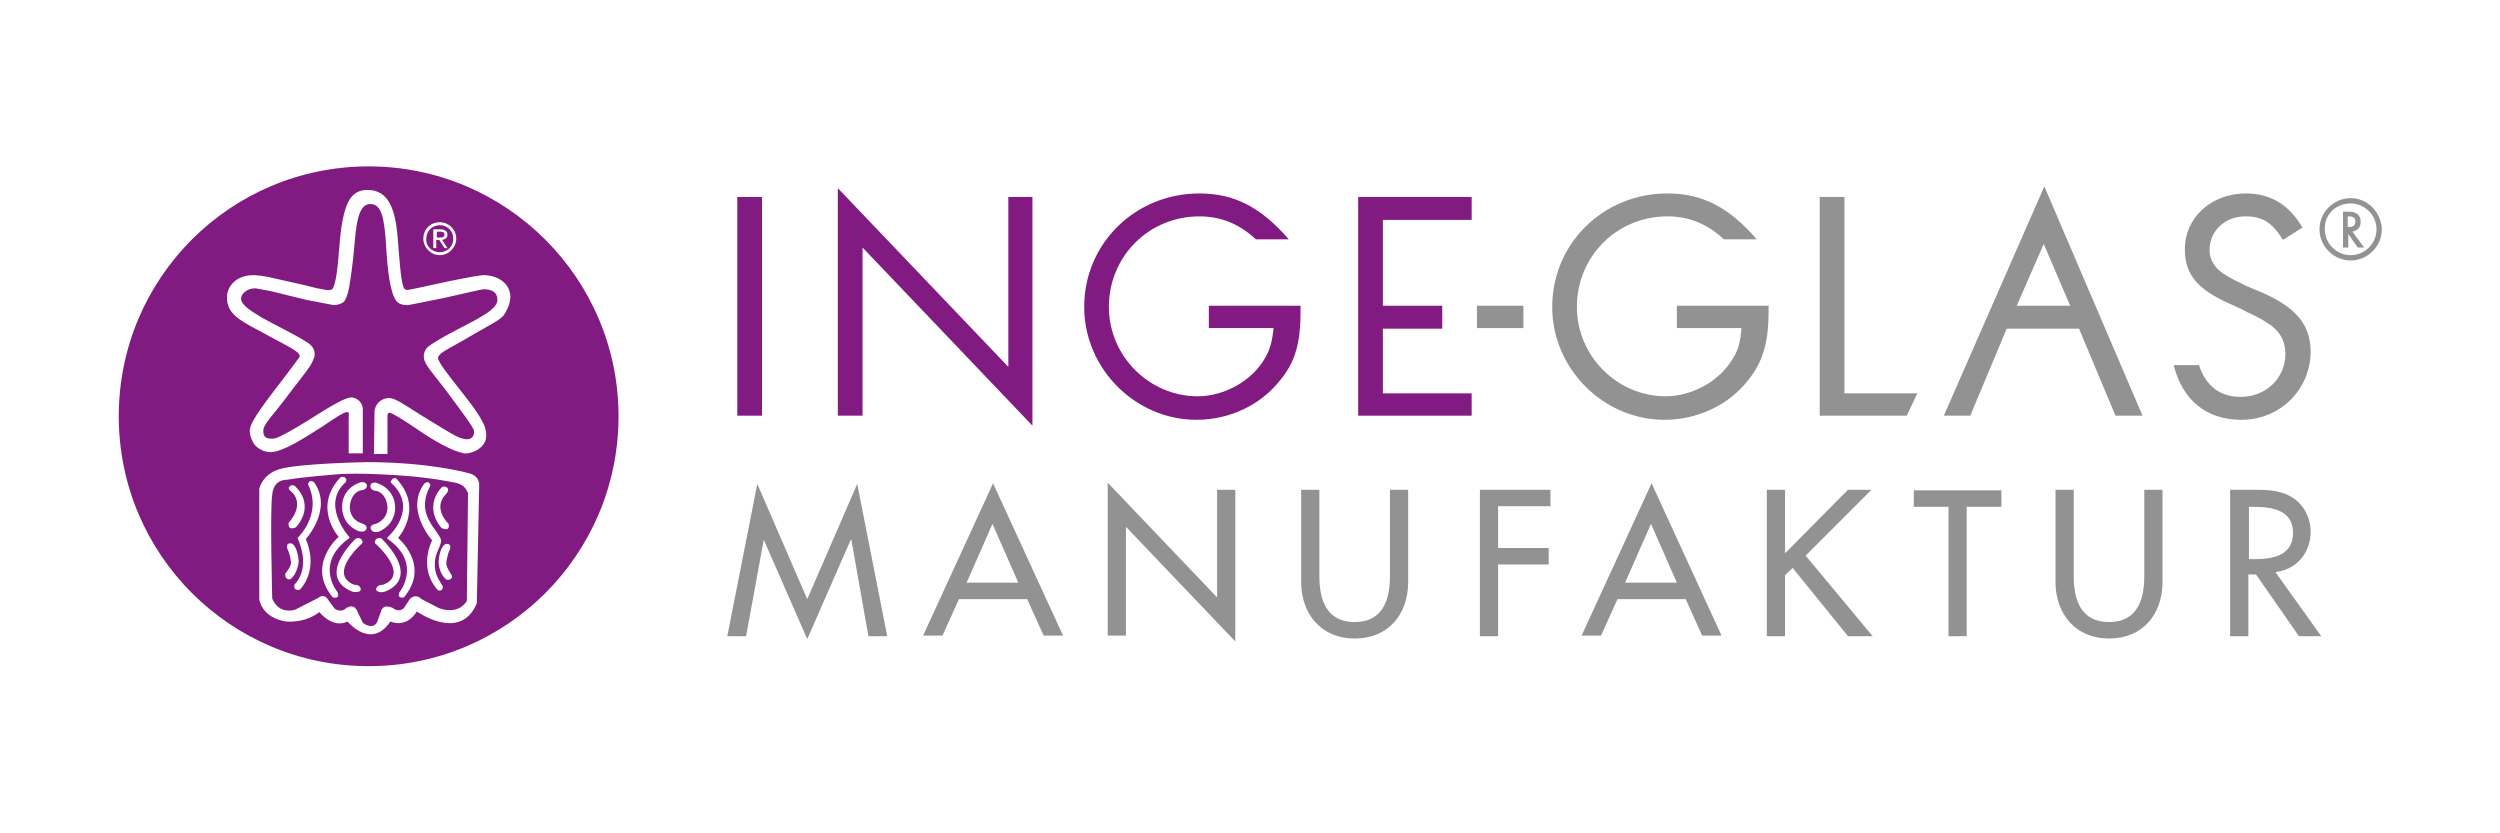 <?xml version="1.0" encoding="utf-8"?>
<!-- Generator: Adobe Illustrator 24.2.2, SVG Export Plug-In . SVG Version: 6.00 Build 0)  -->
<svg version="1.1" id="Ebene_1" xmlns="http://www.w3.org/2000/svg" xmlns:xlink="http://www.w3.org/1999/xlink" x="0px" y="0px"
	 viewBox="0 0 425.2 141.7" style="enable-background:new 0 0 425.2 141.7;" xml:space="preserve">
<style type="text/css">
	.st0{fill:#821B81;}
	.st1{fill-rule:evenodd;clip-rule:evenodd;fill:#919291;}
	.st2{fill-rule:evenodd;clip-rule:evenodd;fill:#821B81;}
	.st3{fill:#919291;}
</style>
<g>
	<g>
		<path class="st0" d="M74.7,40.4c0.4,0,0.9,0,0.9-0.5c0-0.5-0.5-0.5-0.9-0.5h-0.4l0,1H74.7z"/>
		<path class="st0" d="M62.7,28.3c-23.5,0-42.5,19-42.5,42.5c0,23.5,19,42.5,42.5,42.5c23.5,0,42.5-19,42.5-42.5
			C105.2,47.4,86.2,28.3,62.7,28.3z M74.8,37.8c1.5,0,2.8,1.2,2.8,2.8c0,1.5-1.3,2.8-2.8,2.8c-1.5,0-2.8-1.3-2.8-2.8
			C72,39,73.2,37.8,74.8,37.8z M81.5,82.6l-0.4,20c-2.8,6.7-10.2,1.4-10.2,1.4c-1.9,3-4.5,1.7-4.5,1.7c-3.3,4.9-7.3,0-7.3,0
			c-2.5,1.3-4.8-1.6-4.8-1.6c-2.5,2-5.7,1.6-5.7,1.6c-4.2-0.7-4.5-3.8-4.5-3.8V83.1c0,0,0.5-2.4,3.4-3.3c3.3-1,14.9-1.2,14.9-1.2
			c10.9,0,17.4,1.9,17.4,1.9C81.7,81,81.5,82.6,81.5,82.6z M86.3,52.5c-0.2,0.4-0.5,1.1-0.9,1.4c-1,0.9-2.2,1.4-3.5,2.2
			c-1.5,0.8-2.9,1.7-4.2,2.4c-1.8,1-3.2,1.7-3.2,2.4c0,0.6,1.6,2.7,3.5,5.1c1.5,1.9,3.2,4,4.1,5.8c0.5,0.9,0.6,1.7,0.6,2.3
			c0,2.2-2.7,3.2-3.8,3c-2.1-0.4-5.2-2.2-8.1-4.2c-1.9-1.3-3.7-2.4-4.4-2.7c0,0-0.5-0.1-0.5,0.5v6.5l-2.3,0l0.1-7.4
			c0.3-1.5,1.5-2.1,2.5-2.1c1,0,2.7,1.2,4.6,2.4c1.4,0.9,3.1,1.9,4.4,2.7c1.7,1,2.8,1.8,4.1,1.9c0.7,0.1,1.5-0.4,1.3-1.5
			c-0.1-0.6-2.6-3.9-4.9-7c-1.9-2.5-3.5-4.2-3.6-5.3c-0.1-0.5,0.1-1.5,0.8-2c1.9-1.4,5.4-3.1,8.2-4.6c1.9-1.1,3.5-2.1,3.5-3.3
			c0-1.7-1.6-1.8-2.4-1.8c-0.3,0-3.6,0.8-6.8,1.5c-3,0.6-5.9,1.2-6.1,1.2c-1,0-1.8-0.3-2.2-1.2c-1-2.1-1.3-6.4-1.5-10
			c-0.3-3.3-0.6-6-2.6-6c-2.8,0-2.4,6.1-3.2,11.4c-0.3,2-0.4,3.7-1.2,5.1c-0.3,0.4-1.2,0.7-1.8,0.7l-4.7-0.9L46,49.5l-2.2-0.4
			c-1.2-0.3-2.8,0.6-2.8,1.7c0,1,1.5,2,3.5,3.2c2.7,1.5,6.1,3.1,8,4.4c0.7,0.5,1,1.2,1,1.6c0.1,0.6-0.1,0.9-0.4,1.6
			c-0.5,1-1.3,1.9-2.1,3c-1.2,1.5-2.5,3.3-3.7,4.8c-1.5,1.9-2.7,3.1-2.5,4.1c0,0.3,0.1,0.6,0.3,0.8c0.2,0.2,0.4,0.3,1.1,0.3
			c0.8,0.1,1.8-0.6,3-1.2c3.5-1.9,8.4-5.5,10.4-5.8c0.8-0.1,2,0.6,2.1,1.9l0,7.6l-2.4,0l0-5.7c0-1.1,0.2-1.3-0.3-1.3
			c-0.4-0.1-2.2,1.1-4.1,2.4c-3,1.9-6.8,4.4-8.9,4.4c-1.1,0-2.2-0.6-2.8-1.4c-0.5-0.8-0.8-1.7-0.7-2.5c0.2-1.5,2.8-4.8,5-7.7
			c1.8-2.3,3.2-4.3,3.4-4.5c0.4-0.7-1-1.4-3-2.5c-1.2-0.6-2.6-1.4-3.9-2.1c-3.7-1.9-5.4-3.1-5.4-5.6c0-2,1.7-3.9,4.7-3.8l1.1,0.1
			l1.2,0.2l6.2,1.4l2,0.5l1.6,0.3c0.5,0.1,1.1,0.1,1.3-0.4c1-2.6,0.8-7.7,1.6-11.6c0.6-2.9,1.5-5,4.2-5c3.7,0,4.7,3.5,5.1,7.7
			c0.3,3.5,0.5,7.3,1,8.8c0.2,0.5,0.4,0.5,0.8,0.5c0.3,0,3.8-0.8,7.1-1.5c2.9-0.6,5.7-1.1,6-1c2.3,0.1,4.4,1.5,4.3,3.9
			C86.7,51.4,86.6,51.9,86.3,52.5z"/>
		<path class="st0" d="M76.9,82c0,0-3.8-0.8-8.4-1.1c0,0-7.5-0.6-11.5-0.2c0,0-5.3,0.4-8.2,0.9c-2.5,0-2.5,2.6-2.5,2.6
			c-0.4,2.1,0,17.6,0,17.6s0.9,2.7,3.9,1.9l3.9-2c0,0,1-0.9,1.7,0.3l1.1,1.5c0,0,1,0.8,1.9,0c0,0,1.2-1,1.9,0.3l1,2.1
			c0,0,1.5,1.3,2.4,0l0.7-1.9c0,0,0.2-1.4,2-0.6c0,0,1,0.9,1.9,0l1-1.5c0,0,0.9-1.1,2,0l2.9,1.5c0,0,3.2,1.4,4.8-1.2l0.2-18.4
			C79.4,83.8,79.4,82.3,76.9,82z M49.1,88.9c0,0,3.1-3.2,0.2-5.5c0,0-0.4-0.4,0-0.7c0.4-0.4,0.9,0,0.9,0c3.6,3.6,0.1,7,0.1,7
			S48.9,90.4,49.1,88.9z M49.4,98.5c0,0-0.9,0.3-0.9-0.9c0,0,1-1.2,1-1.9c0,0-0.1-1.3-0.6-2.3c0,0-0.4-1,0.5-1
			c0.9,0,1.4,2.1,1.4,3.2C50.5,97.8,49.4,98.5,49.4,98.5z M52,91.7c0,0,2.4,4.8-1,8.6c0,0-1.2,0.3-0.9-0.9c0,0,2.9-2.5,0.5-7.9
			c0,0,4.3-4,1.8-9.1c0,0,0.1-1,1-0.4C56.7,86.6,52,91.7,52,91.7z M56.6,101.6c-4.6-5.5,1-10.3,1-10.3s-4.5-5,0.3-10.1
			c0.1-0.1,0.2-0.1,0.3-0.1c0.5,0,0.7,0.3,0.7,0.5c0,0.2-0.1,0.4-0.1,0.4c-4.3,3.8,0.5,9.2,0.5,9.2c0.3,0.3,0,0.4,0,0.4
			c-5.9,4.3-1.9,9.1-1.9,9.1C57.9,102,56.6,101.6,56.6,101.6z M61.5,92.5c0,0-5.7,5-1.4,6.9c0.3,0.1,0.7,0.1,0.9,0.2
			c0.5,0.4,0.4,0.9,0.1,1c-0.3,0.1-0.9,0.1-0.9,0.1s-6.7-1.7,0.1-8.9c0,0,0.2-0.2,0.5-0.3c0.3,0,0.7,0.1,0.8,0.5
			C61.7,92.1,61.7,92.3,61.5,92.5z M62.3,90c-0.3,0.7-1.4,0.3-1.4,0.3c-3-1.3-2.7-4.2-2.7-4.2s-0.2-3,3.2-4.1c0,0,1-0.1,1,0.6
			c0,0.8-1.1,0.8-1.1,0.8c-1.8,0.6-1.8,2.8-1.8,2.8c0,2.3,2,2.8,2,2.8C62.7,89.4,62.3,90,62.3,90z M75.1,82.9c0,0,0.6-0.4,1,0.1
			c0.4,0.4-0.3,1.1-0.3,1.1c-2.3,2.4,0.5,5,0.5,5c0.3,1.5-1.2,0.7-1.2,0.7S71.9,86.5,75.1,82.9z M63.1,90c0,0-0.4-0.7,0.8-0.9
			c0,0,2-0.6,2-2.8c0,0,0-2.2-1.8-2.8c0,0-1.1,0-1.1-0.8c0-0.8,1-0.6,1-0.6c3.3,1.1,3.2,4.1,3.2,4.1s0.3,2.8-2.7,4.2
			C64.5,90.4,63.4,90.8,63.1,90z M65.2,100.7c0,0-0.6,0.1-0.9-0.1c-0.4-0.1-0.5-0.6,0.1-1c0.2-0.1,0.6-0.1,0.9-0.2
			c4.4-1.8-1.4-6.9-1.4-6.9c-0.2-0.1-0.1-0.3-0.1-0.5c0.1-0.4,0.5-0.5,0.8-0.5c0.3,0,0.5,0.3,0.5,0.3C71.9,99,65.2,100.7,65.2,100.7
			z M68.7,101.6c0,0-1.2,0.3-0.8-0.8c0,0,4-4.9-1.9-9.1c0,0-0.3-0.2,0-0.4c0,0,5.4-4.8,0.5-9.2c0,0-0.1-0.1,0-0.3
			c0.2-0.4,0.5-0.5,0.7-0.5c0.1,0,0.1,0,0.2,0.1c4.8,5.1,0.3,10.1,0.3,10.1S73.3,96.1,68.7,101.6z M74.5,100.4c-3.5-3.8-1-8.5-1-8.5
			s-4.7-5.2-1.3-9.7c0.9-0.6,1,0.4,1,0.4c-1.8,3.3-0.6,5.5,0.5,7.1c0.8,1.1,1.2,1.8,1.2,1.8c0.3,0.6-0.1,1.3-0.2,1.6
			c-0.3,0.7-0.5,1.2-0.6,1.6c-0.5,2.4,0.4,3.7,0.9,4.5c0.2,0.3,0.3,0.5,0.3,0.5C75.4,100.7,74.5,100.4,74.5,100.4z M76.8,98.3
			c-0.2,0.4-0.8,0.3-0.8,0.3s-1.2-0.6-1.4-2.9c0-1.2,0.5-3.2,1.4-3.2c0.9,0,0.5,1,0.5,1c-0.5,1-0.6,2.3-0.6,2.3c0,0.7,0.9,2,0.9,2
			C77,98.2,76.8,98.3,76.8,98.3z"/>
		<path class="st0" d="M74.8,42.9c1.3,0,2.3-1,2.3-2.3c0-1.3-1-2.3-2.3-2.3c-1.3,0-2.3,1-2.3,2.3C72.4,41.9,73.5,42.9,74.8,42.9z
			 M73.7,39l0.9,0c0.5,0,0.8,0,1.1,0.2c0.2,0.1,0.4,0.3,0.4,0.7c0,0.6-0.4,0.8-0.9,0.9l0.9,1.4h-0.5l-0.9-1.4h-0.5v1.4l-0.5,0
			L73.7,39z"/>
	</g>
	<polyline class="st1" points="313.7,33.5 309.5,33.5 309.5,70.7 324.3,70.7 326.1,66.9 313.7,66.9 313.7,33.5 	"/>
	<path class="st1" d="M353.6,55.9l6.2,14.8h4.6l-16.7-39l-17.1,39h4.5l6.2-14.8H353.6 M352.1,52H343l4.6-10.5L352.1,52z"/>
	<rect x="125.4" y="33.5" class="st0" width="4.2" height="37.2"/>
	<polyline class="st2" points="142.5,70.7 146.7,70.7 146.7,42.1 175.6,72.4 175.6,33.5 171.5,33.5 171.5,62.4 142.5,32 142.5,70.7 
			"/>
	<polyline class="st2" points="250.3,37.4 250.3,33.5 231,33.5 231,70.7 250.3,70.7 250.3,66.9 235.2,66.9 235.2,55.9 245.3,55.9 
		245.3,52 235.2,52 235.2,37.4 250.3,37.4 	"/>
	<path class="st1" d="M400.1,39.4c0.9-0.2,1.4-0.7,1.4-1.7c0-1.1-0.7-1.7-2-1.7h-1v6.1h0.9v-2.3l1.6,2.3h1.1L400.1,39.4 M399.3,38.6
		v-1.8h0.2c0.8,0,1.1,0.3,1.1,0.9c0,0.6-0.4,0.9-1,0.9H399.3z M399.8,33.7c-2.9,0-5.3,2.4-5.3,5.3c0,2.9,2.4,5.3,5.3,5.3
		c2.9,0,5.3-2.4,5.3-5.3C405,36.1,402.7,33.7,399.8,33.7z M399.8,34.6c2.4,0,4.4,2,4.4,4.4c0,2.4-2,4.4-4.4,4.4
		c-2.4,0-4.4-2-4.4-4.4C395.3,36.5,397.3,34.6,399.8,34.6z"/>
	<rect x="251.2" y="52" class="st3" width="7.9" height="3.8"/>
	<path class="st2" d="M205.7,52h15.5V53c0,5.3-0.9,8.6-3.5,11.7c-3.3,4.2-8.6,6.7-14.2,6.7c-10.4,0-19.1-8.7-19.1-19.2
		c0-10.8,8.7-19.3,19.6-19.3c6,0,10.5,2.4,15.2,7.8h-5.6c-2.8-2.6-5.9-3.9-9.6-3.9c-8.6,0-15.4,6.8-15.4,15.4
		c0,8.4,6.9,15.2,15.1,15.2c4.5,0,9.2-2.6,11.4-6.4c0.9-1.5,1.3-3,1.5-5.2h-11V52"/>
	<path class="st1" d="M285.3,52h15.5V53c0,5.3-1,8.6-3.5,11.7c-3.3,4.2-8.6,6.7-14.2,6.7c-10.4,0-19.1-8.7-19.1-19.2
		c0-10.8,8.7-19.3,19.6-19.3c6,0,10.5,2.4,15.2,7.8h-5.6c-2.8-2.6-5.9-3.9-9.6-3.9c-8.6,0-15.4,6.8-15.4,15.4
		c0,8.4,6.9,15.2,15.1,15.2c4.5,0,9.2-2.6,11.4-6.4c1-1.5,1.3-3,1.5-5.2h-11V52"/>
	<path class="st1" d="M381.2,71.4c-5.9,0-10-3.3-11.5-9.3h4.3c1.2,3.6,3.6,5.4,7.1,5.4c4.3,0,7.6-3.2,7.6-7.3c0-2.3-1-4-3.1-5.3
		c-0.9-0.6-2-1.2-3.2-1.7l-1.1-0.6l-1.1-0.5l-1.1-0.5c-5.4-2.4-7.5-5-7.5-9.2c0-5.4,4.5-9.5,10.4-9.5c4.2,0,7.4,2,9.6,5.8l-3.3,2.1
		c-1.9-3-3.5-4-6.4-4c-3.5,0-6.1,2.5-6.1,5.7c0,1.6,0.8,3,2.3,4c0.9,0.6,1.8,1.1,2.9,1.6l1.2,0.6l1.2,0.5l1.2,0.5
		c6,2.6,8.4,5.6,8.4,10.2C392.9,66.3,387.8,71.4,381.2,71.4"/>
	<g>
		<path class="st3" d="M129.9,91.8L129.9,91.8l-3,16.4h-3.2l5.1-25.9l8.5,19.6l8.5-19.6l5.1,25.9h-3.2l-2.9-16.4h-0.1l-7.4,16.9
			L129.9,91.8z"/>
		<path class="st3" d="M163.1,101.9l-2.8,6.2H157l11.9-25.9l11.9,25.9h-3.3l-2.8-6.2H163.1z M168.8,89.1l-4.4,10h8.8L168.8,89.1z"/>
		<path class="st3" d="M188.4,82.1l18.6,19.5V83.3h3.1v25.8l-18.6-19.5v18.5h-3.1V82.1z"/>
		<path class="st3" d="M224.4,83.3V98c0,4,1.2,7.8,6,7.8s6-3.8,6-7.8V83.3h3.1V99c0,5.5-3.4,9.6-9.1,9.6c-5.7,0-9.1-4.2-9.1-9.6
			V83.3H224.4z"/>
		<path class="st3" d="M254.8,86.2v7h8.6V96h-8.6v12.2h-3.1V83.3h12v2.8H254.8z"/>
		<path class="st3" d="M275.1,101.9l-2.8,6.2H269l11.9-25.9l11.9,25.9h-3.3l-2.8-6.2H275.1z M280.8,89.1l-4.4,10h8.8L280.8,89.1z"/>
		<path class="st3" d="M314.3,83.3h4l-11.2,11.2l11.4,13.7h-4.2l-9.4-11.6l-1.3,1.2v10.4h-3.1V83.3h3.1v10.8L314.3,83.3z"/>
		<path class="st3" d="M334.5,108.2h-3.1v-22h-5.9v-2.8h14.9v2.8h-5.9V108.2z"/>
		<path class="st3" d="M352.7,83.3V98c0,4,1.2,7.8,6,7.8c4.8,0,6-3.8,6-7.8V83.3h3.1V99c0,5.5-3.4,9.6-9.1,9.6s-9.1-4.2-9.1-9.6
			V83.3H352.7z"/>
		<path class="st3" d="M394.8,108.2H391l-7.3-10.5h-1.3v10.5h-3.1V83.3h3.8c2.2,0,4.6,0,6.6,1.2c2.1,1.2,3.3,3.6,3.3,5.9
			c0,3.6-2.4,6.5-6,6.9L394.8,108.2z M382.4,95.1h1c3.2,0,6.6-0.6,6.6-4.5c0-3.9-3.7-4.4-6.7-4.4h-0.8V95.1z"/>
	</g>
</g>
</svg>
